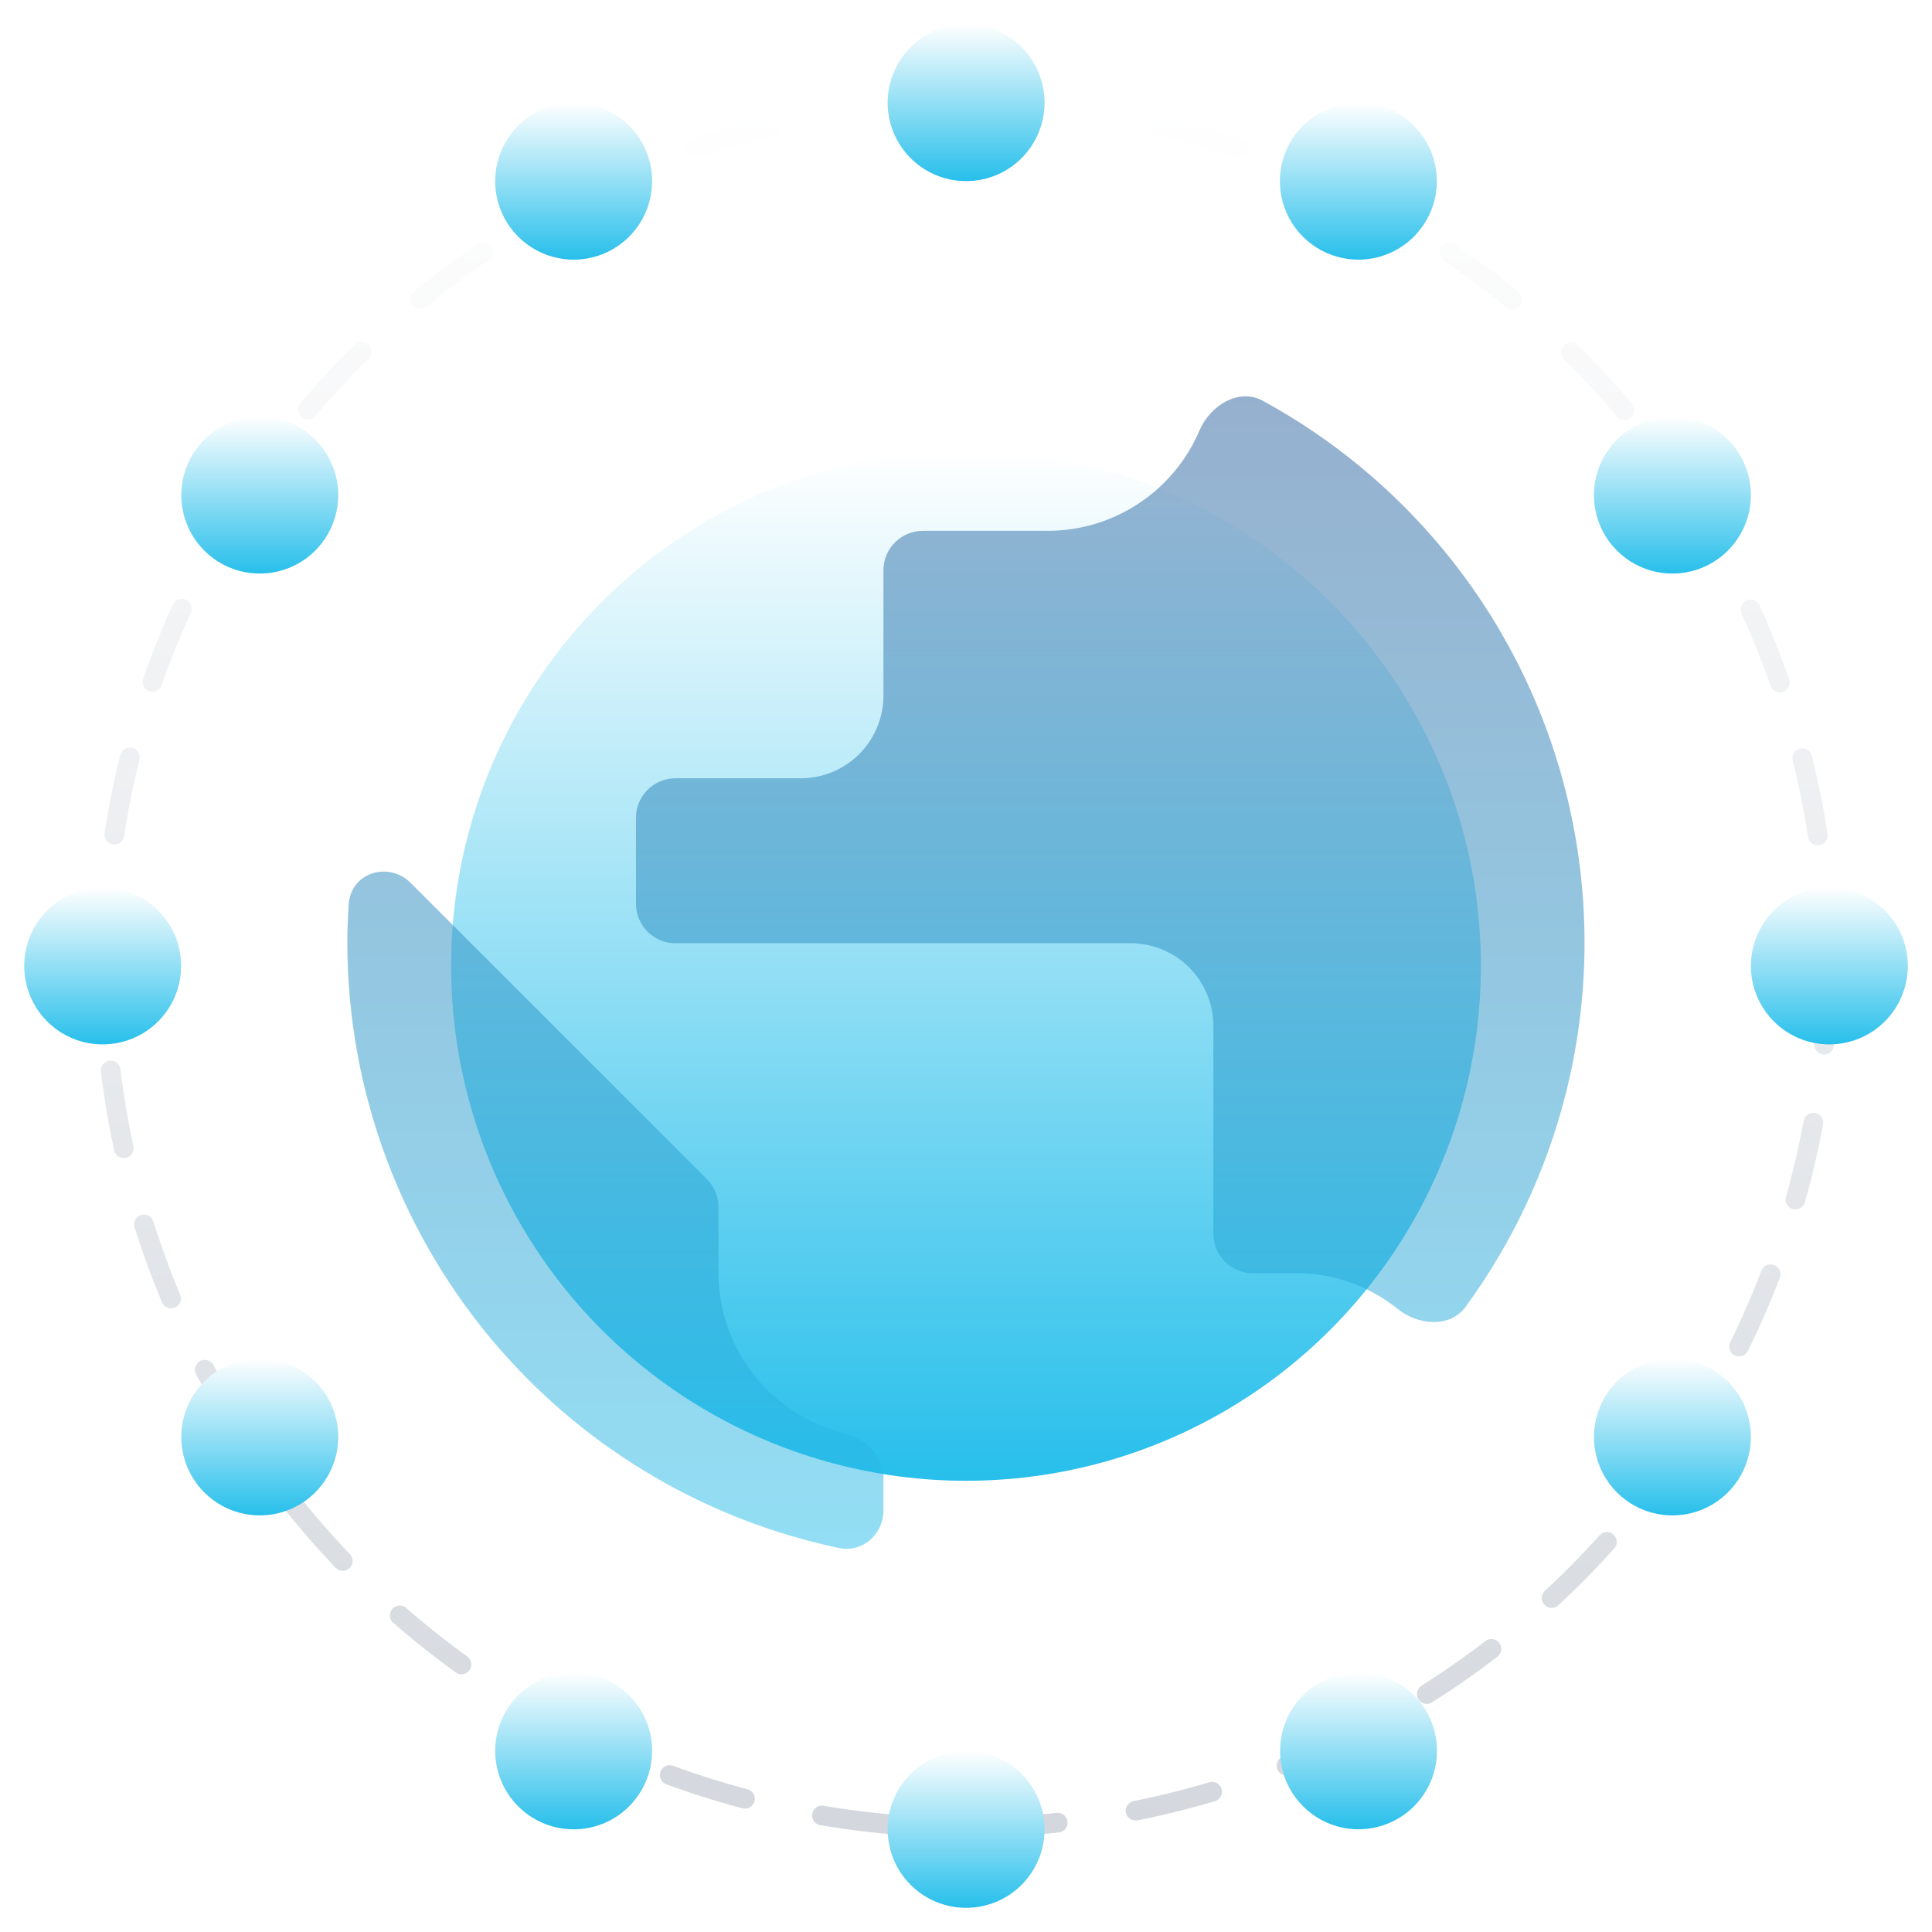 <svg width="49" height="49" viewBox="0 0 49 49" fill="none" xmlns="http://www.w3.org/2000/svg">
<circle cx="24.5" cy="24.497" r="21.855" stroke="url(#paint0_linear_5430_4746)" stroke-width="0.5" stroke-linecap="round" stroke-linejoin="round" stroke-dasharray="2 2"/>
<path d="M36.11 45.51C36.329 45.183 36.446 44.798 36.446 44.405C36.446 43.877 36.236 43.37 35.863 42.997C35.49 42.624 34.983 42.414 34.455 42.414C34.062 42.414 33.677 42.531 33.349 42.749C33.022 42.968 32.767 43.279 32.616 43.643C32.466 44.007 32.426 44.407 32.503 44.793C32.58 45.179 32.77 45.534 33.048 45.812C33.326 46.09 33.681 46.28 34.067 46.357C34.453 46.434 34.853 46.394 35.217 46.243C35.581 46.093 35.892 45.838 36.11 45.51Z" fill="url(#paint1_linear_5430_4746)"/>
<path d="M16.204 5.701C16.423 5.374 16.54 4.989 16.54 4.595C16.54 4.067 16.33 3.561 15.957 3.188C15.583 2.814 15.077 2.604 14.549 2.604C14.155 2.604 13.771 2.721 13.443 2.94C13.116 3.159 12.861 3.47 12.71 3.833C12.559 4.197 12.52 4.597 12.597 4.983C12.674 5.369 12.863 5.724 13.142 6.002C13.42 6.281 13.775 6.47 14.161 6.547C14.547 6.624 14.947 6.585 15.311 6.434C15.675 6.283 15.985 6.028 16.204 5.701Z" fill="url(#paint2_linear_5430_4746)"/>
<path d="M36.106 5.701C36.325 5.374 36.442 4.989 36.442 4.595C36.442 4.067 36.232 3.561 35.859 3.188C35.486 2.814 34.979 2.604 34.451 2.604C34.058 2.604 33.673 2.721 33.346 2.94C33.018 3.159 32.763 3.47 32.612 3.833C32.462 4.197 32.422 4.597 32.499 4.983C32.576 5.369 32.766 5.724 33.044 6.002C33.322 6.281 33.677 6.47 34.063 6.547C34.449 6.624 34.849 6.585 35.213 6.434C35.577 6.283 35.888 6.028 36.106 5.701Z" fill="url(#paint3_linear_5430_4746)"/>
<path d="M44.071 13.663C44.29 13.335 44.407 12.951 44.407 12.557C44.407 12.029 44.197 11.523 43.824 11.149C43.45 10.776 42.944 10.566 42.416 10.566C42.023 10.566 41.638 10.683 41.31 10.902C40.983 11.121 40.728 11.431 40.577 11.795C40.427 12.159 40.387 12.559 40.464 12.945C40.541 13.331 40.73 13.686 41.009 13.964C41.287 14.243 41.642 14.432 42.028 14.509C42.414 14.586 42.814 14.546 43.178 14.396C43.542 14.245 43.853 13.99 44.071 13.663Z" fill="url(#paint4_linear_5430_4746)"/>
<path d="M48.052 25.604C48.27 25.277 48.387 24.892 48.387 24.498C48.387 23.97 48.178 23.464 47.804 23.091C47.431 22.718 46.925 22.508 46.397 22.508C46.003 22.508 45.618 22.625 45.291 22.843C44.964 23.062 44.708 23.373 44.558 23.737C44.407 24.1 44.368 24.5 44.444 24.887C44.521 25.273 44.711 25.627 44.989 25.906C45.268 26.184 45.622 26.374 46.008 26.451C46.395 26.527 46.795 26.488 47.158 26.337C47.522 26.187 47.833 25.931 48.052 25.604Z" fill="url(#paint5_linear_5430_4746)"/>
<circle cx="24.5" cy="24.497" r="13.059" fill="url(#paint6_linear_5430_4746)"/>
<g filter="url(#filter0_b_5430_4746)">
<path d="M8.809 23.923C8.81 23.593 8.821 23.263 8.844 22.934C8.897 22.133 9.852 21.829 10.42 22.397L17.929 29.906C18.117 30.093 18.222 30.348 18.222 30.613V32.291C18.226 33.399 18.668 34.461 19.451 35.245C19.998 35.792 20.68 36.172 21.419 36.354C21.954 36.485 22.406 36.92 22.406 37.471V38.311C22.406 38.917 21.871 39.386 21.279 39.261C17.959 38.563 14.943 36.806 12.695 34.238C10.196 31.383 8.815 27.718 8.809 23.923ZM32.866 32.291H31.774C31.221 32.291 30.774 31.843 30.774 31.291V26.015C30.772 25.46 30.552 24.929 30.16 24.537C29.767 24.145 29.236 23.924 28.682 23.923H17.13C16.578 23.923 16.13 23.475 16.13 22.923V20.739C16.13 20.187 16.578 19.739 17.13 19.739H20.314C20.869 19.738 21.4 19.517 21.792 19.125C22.184 18.733 22.405 18.202 22.406 17.647V14.463C22.406 13.911 22.854 13.463 23.406 13.463H26.59C27.651 13.459 28.671 13.051 29.443 12.323C29.866 11.924 30.197 11.445 30.421 10.919C30.693 10.282 31.418 9.833 32.026 10.164C33.764 11.111 35.31 12.381 36.579 13.91C38.152 15.805 39.256 18.044 39.8 20.446C40.345 22.848 40.315 25.344 39.713 27.732C39.22 29.687 38.355 31.524 37.17 33.145C36.776 33.684 35.968 33.616 35.448 33.198C35.26 33.046 35.058 32.911 34.844 32.794C34.238 32.463 33.557 32.289 32.866 32.291Z" fill="url(#paint7_linear_5430_4746)" fill-opacity="0.5"/>
</g>
<path d="M26.157 47.503C26.376 47.175 26.493 46.79 26.493 46.397C26.493 45.869 26.283 45.362 25.91 44.989C25.536 44.616 25.03 44.406 24.502 44.406C24.108 44.406 23.724 44.523 23.396 44.742C23.069 44.96 22.814 45.271 22.663 45.635C22.513 45.999 22.473 46.399 22.55 46.785C22.627 47.171 22.816 47.526 23.095 47.804C23.373 48.083 23.728 48.272 24.114 48.349C24.5 48.426 24.9 48.386 25.264 48.236C25.628 48.085 25.939 47.83 26.157 47.503Z" fill="url(#paint8_linear_5430_4746)"/>
<path d="M16.204 45.511C16.423 45.184 16.54 44.799 16.54 44.406C16.54 43.878 16.33 43.371 15.957 42.998C15.583 42.625 15.077 42.415 14.549 42.415C14.155 42.415 13.771 42.532 13.443 42.751C13.116 42.969 12.861 43.28 12.71 43.644C12.559 44.008 12.52 44.408 12.597 44.794C12.674 45.18 12.863 45.535 13.142 45.813C13.42 46.091 13.775 46.281 14.161 46.358C14.547 46.435 14.947 46.395 15.311 46.245C15.675 46.094 15.985 45.839 16.204 45.511Z" fill="url(#paint9_linear_5430_4746)"/>
<path d="M8.243 37.55C8.462 37.222 8.579 36.837 8.579 36.444C8.579 35.916 8.369 35.409 7.996 35.036C7.622 34.663 7.116 34.453 6.588 34.453C6.194 34.453 5.81 34.57 5.482 34.789C5.155 35.007 4.9 35.318 4.749 35.682C4.599 36.046 4.559 36.446 4.636 36.832C4.713 37.218 4.902 37.573 5.181 37.851C5.459 38.13 5.814 38.319 6.2 38.396C6.586 38.473 6.986 38.433 7.35 38.283C7.714 38.132 8.024 37.877 8.243 37.55Z" fill="url(#paint10_linear_5430_4746)"/>
<path d="M4.259 25.604C4.478 25.277 4.594 24.892 4.594 24.498C4.594 23.97 4.385 23.464 4.011 23.091C3.638 22.718 3.132 22.508 2.604 22.508C2.21 22.508 1.825 22.625 1.498 22.843C1.171 23.062 0.915 23.373 0.765 23.737C0.614 24.1 0.575 24.5 0.652 24.887C0.728 25.273 0.918 25.627 1.196 25.906C1.475 26.184 1.829 26.374 2.215 26.451C2.602 26.527 3.002 26.488 3.366 26.337C3.729 26.187 4.04 25.931 4.259 25.604Z" fill="url(#paint11_linear_5430_4746)"/>
<path d="M8.243 13.663C8.462 13.335 8.579 12.951 8.579 12.557C8.579 12.029 8.369 11.523 7.996 11.149C7.622 10.776 7.116 10.566 6.588 10.566C6.194 10.566 5.81 10.683 5.482 10.902C5.155 11.121 4.9 11.431 4.749 11.795C4.599 12.159 4.559 12.559 4.636 12.945C4.713 13.331 4.902 13.686 5.181 13.964C5.459 14.243 5.814 14.432 6.2 14.509C6.586 14.586 6.986 14.546 7.35 14.396C7.714 14.245 8.024 13.99 8.243 13.663Z" fill="url(#paint12_linear_5430_4746)"/>
<path d="M26.157 3.71C26.376 3.382 26.493 2.997 26.493 2.604C26.493 2.076 26.283 1.57 25.91 1.196C25.536 0.823 25.03 0.613 24.502 0.613C24.108 0.613 23.724 0.73 23.396 0.949C23.069 1.167 22.814 1.478 22.663 1.842C22.513 2.206 22.473 2.606 22.55 2.992C22.627 3.378 22.816 3.733 23.095 4.011C23.373 4.29 23.728 4.479 24.114 4.556C24.5 4.633 24.9 4.593 25.264 4.443C25.628 4.292 25.939 4.037 26.157 3.71Z" fill="url(#paint13_linear_5430_4746)"/>
<path d="M44.071 37.55C44.29 37.222 44.407 36.837 44.407 36.444C44.407 35.916 44.197 35.409 43.824 35.036C43.45 34.663 42.944 34.453 42.416 34.453C42.023 34.453 41.638 34.57 41.31 34.789C40.983 35.007 40.728 35.318 40.577 35.682C40.427 36.046 40.387 36.446 40.464 36.832C40.541 37.218 40.73 37.573 41.009 37.851C41.287 38.13 41.642 38.319 42.028 38.396C42.414 38.473 42.814 38.433 43.178 38.283C43.542 38.132 43.853 37.877 44.071 37.55Z" fill="url(#paint14_linear_5430_4746)"/>
<defs>
<filter id="filter0_b_5430_4746" x="5.809" y="7.052" width="37.379" height="35.23" filterUnits="userSpaceOnUse" color-interpolation-filters="sRGB">
<feFlood flood-opacity="0" result="BackgroundImageFix"/>
<feGaussianBlur in="BackgroundImageFix" stdDeviation="1.5"/>
<feComposite in2="SourceAlpha" operator="in" result="effect1_backgroundBlur_5430_4746"/>
<feBlend mode="normal" in="SourceGraphic" in2="effect1_backgroundBlur_5430_4746" result="shape"/>
</filter>
<linearGradient id="paint0_linear_5430_4746" x1="24.5" y1="46.352" x2="24.5" y2="2.642" gradientUnits="userSpaceOnUse">
<stop stop-color="#D4D8DE"/>
<stop offset="1" stop-color="white"/>
</linearGradient>
<linearGradient id="paint1_linear_5430_4746" x1="34.455" y1="42.414" x2="34.455" y2="46.395" gradientUnits="userSpaceOnUse">
<stop stop-color="white"/>
<stop offset="1" stop-color="#27BFEB"/>
</linearGradient>
<linearGradient id="paint2_linear_5430_4746" x1="14.549" y1="2.604" x2="14.549" y2="6.585" gradientUnits="userSpaceOnUse">
<stop stop-color="white"/>
<stop offset="1" stop-color="#27BFEB"/>
</linearGradient>
<linearGradient id="paint3_linear_5430_4746" x1="34.451" y1="2.604" x2="34.451" y2="6.585" gradientUnits="userSpaceOnUse">
<stop stop-color="white"/>
<stop offset="1" stop-color="#27BFEB"/>
</linearGradient>
<linearGradient id="paint4_linear_5430_4746" x1="42.416" y1="10.566" x2="42.416" y2="14.547" gradientUnits="userSpaceOnUse">
<stop stop-color="white"/>
<stop offset="1" stop-color="#27BFEB"/>
</linearGradient>
<linearGradient id="paint5_linear_5430_4746" x1="46.397" y1="22.508" x2="46.397" y2="26.489" gradientUnits="userSpaceOnUse">
<stop stop-color="white"/>
<stop offset="1" stop-color="#27BFEB"/>
</linearGradient>
<linearGradient id="paint6_linear_5430_4746" x1="24.5" y1="11.438" x2="24.5" y2="37.555" gradientUnits="userSpaceOnUse">
<stop stop-color="white"/>
<stop offset="1" stop-color="#27BFEB"/>
</linearGradient>
<linearGradient id="paint7_linear_5430_4746" x1="24.498" y1="9.541" x2="24.498" y2="39.456" gradientUnits="userSpaceOnUse">
<stop stop-color="#2D619D"/>
<stop offset="1" stop-color="#27BFEB"/>
</linearGradient>
<linearGradient id="paint8_linear_5430_4746" x1="24.502" y1="44.406" x2="24.502" y2="48.387" gradientUnits="userSpaceOnUse">
<stop stop-color="white"/>
<stop offset="1" stop-color="#27BFEB"/>
</linearGradient>
<linearGradient id="paint9_linear_5430_4746" x1="14.549" y1="42.415" x2="14.549" y2="46.396" gradientUnits="userSpaceOnUse">
<stop stop-color="white"/>
<stop offset="1" stop-color="#27BFEB"/>
</linearGradient>
<linearGradient id="paint10_linear_5430_4746" x1="6.588" y1="34.453" x2="6.588" y2="38.434" gradientUnits="userSpaceOnUse">
<stop stop-color="white"/>
<stop offset="1" stop-color="#27BFEB"/>
</linearGradient>
<linearGradient id="paint11_linear_5430_4746" x1="2.604" y1="22.508" x2="2.604" y2="26.489" gradientUnits="userSpaceOnUse">
<stop stop-color="white"/>
<stop offset="1" stop-color="#27BFEB"/>
</linearGradient>
<linearGradient id="paint12_linear_5430_4746" x1="6.588" y1="10.566" x2="6.588" y2="14.547" gradientUnits="userSpaceOnUse">
<stop stop-color="white"/>
<stop offset="1" stop-color="#27BFEB"/>
</linearGradient>
<linearGradient id="paint13_linear_5430_4746" x1="24.502" y1="0.613" x2="24.502" y2="4.594" gradientUnits="userSpaceOnUse">
<stop stop-color="white"/>
<stop offset="1" stop-color="#27BFEB"/>
</linearGradient>
<linearGradient id="paint14_linear_5430_4746" x1="42.416" y1="34.453" x2="42.416" y2="38.434" gradientUnits="userSpaceOnUse">
<stop stop-color="white"/>
<stop offset="1" stop-color="#27BFEB"/>
</linearGradient>
</defs>
</svg>
